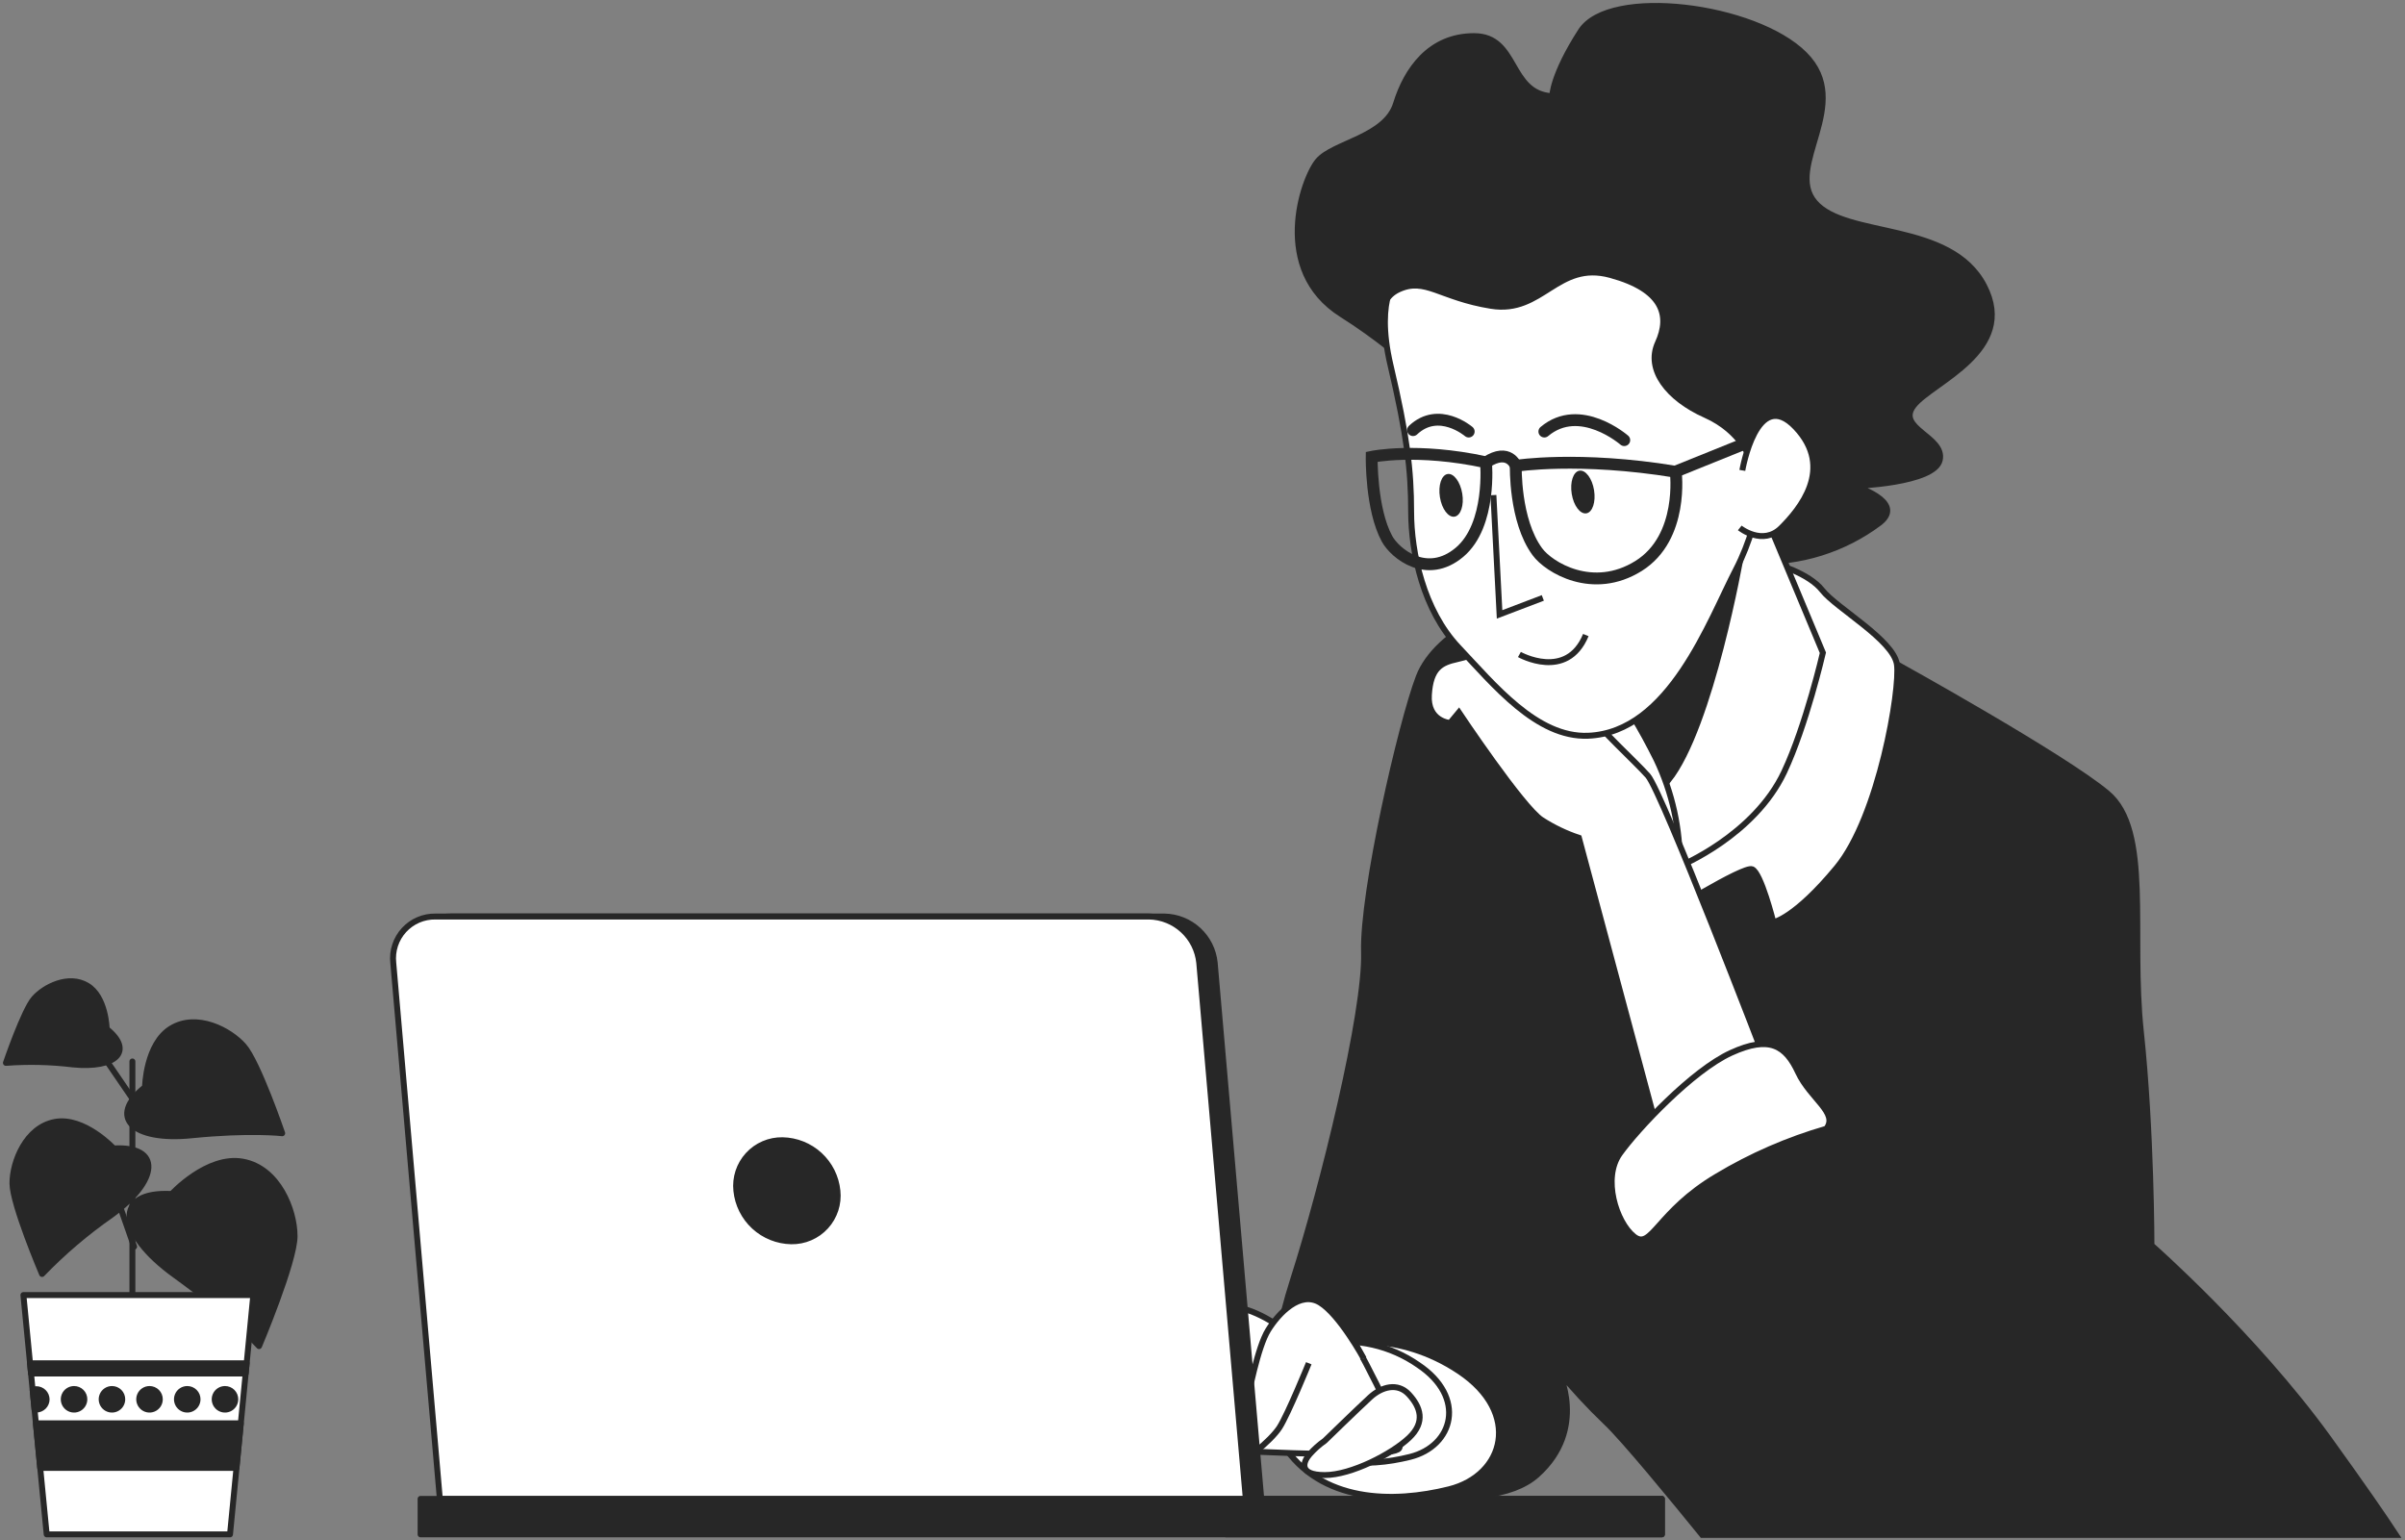 <?xml version="1.0" encoding="UTF-8"?> <svg xmlns="http://www.w3.org/2000/svg" width="406" height="260" viewBox="0 0 406 260" fill="none"><rect x="0" y="0" width="406" height="260" fill="#808080" stroke="none"/><path d="M22.64 210.478L18.59 198.898" stroke="#272727" stroke-linecap="round" stroke-linejoin="round"></path><path d="M22.35 179.208V222.348" stroke="#272727" stroke-linecap="round" stroke-linejoin="round"></path><path d="M28.99 201.588C28.99 201.588 34.99 195.038 40.99 196.128C46.99 197.218 49.73 204.328 49.73 208.698C49.73 213.068 43.73 227.268 43.73 227.268C43.73 227.268 39.36 222.358 29.52 215.268C19.68 208.178 19.15 201.038 28.99 201.588Z" fill="#272727" stroke="#272727" stroke-linecap="round" stroke-linejoin="round"></path><path d="M28.99 201.588C34.141 204.506 38.315 208.878 40.99 214.158" stroke="#272727" stroke-linecap="round" stroke-linejoin="round"></path><path d="M19.19 193.898C19.19 193.898 14.19 188.508 9.28 189.418C4.37 190.328 2.09 196.188 2.1 199.788C2.11 203.388 7.1 215.088 7.1 215.088C10.656 211.402 14.565 208.073 18.77 205.148C26.86 199.278 27.3 193.428 19.19 193.898Z" fill="#272727" stroke="#272727" stroke-linecap="round" stroke-linejoin="round"></path><path d="M19.19 193.898C14.946 196.306 11.511 199.918 9.32 204.278" stroke="#272727" stroke-linecap="round" stroke-linejoin="round"></path><path d="M23.22 186.739L15.69 175.729" stroke="#272727" stroke-linecap="round" stroke-linejoin="round"></path><path d="M24.48 183.548C24.48 183.548 24.6 176.228 28.91 173.618C33.22 171.008 38.77 173.888 41.16 176.618C43.55 179.348 47.64 191.328 47.64 191.328C47.64 191.328 42.26 190.678 32.31 191.678C22.36 192.678 18.12 188.588 24.48 183.548Z" fill="#272727" stroke="#272727" stroke-linecap="round" stroke-linejoin="round"></path><path d="M24.48 183.548C29.252 182.526 34.22 182.936 38.76 184.728" stroke="#272727" stroke-linecap="round" stroke-linejoin="round"></path><path d="M18.01 173.728C18.01 173.728 17.92 168.338 14.75 166.418C11.58 164.498 7.48 166.618 5.75 168.598C4.02 170.578 1 179.448 1 179.448C4.76 179.167 8.538 179.254 12.28 179.708C19.58 180.438 22.64 177.438 18.01 173.728Z" fill="#272727" stroke="#272727" stroke-linecap="round" stroke-linejoin="round"></path><path d="M18.01 173.729C14.497 172.976 10.841 173.278 7.5 174.599" stroke="#272727" stroke-linecap="round" stroke-linejoin="round"></path><path d="M3.95 218.648H42.76L38.83 259.048H7.88L3.95 218.648Z" fill="white" stroke="#272727" stroke-linecap="round" stroke-linejoin="round"></path><path d="M14.24 236.248C14.24 236.592 14.138 236.929 13.947 237.215C13.756 237.501 13.484 237.724 13.166 237.856C12.848 237.988 12.498 238.022 12.161 237.955C11.823 237.888 11.513 237.722 11.27 237.479C11.027 237.235 10.861 236.925 10.794 236.588C10.726 236.25 10.761 235.9 10.893 235.582C11.024 235.265 11.247 234.993 11.534 234.802C11.82 234.61 12.156 234.508 12.5 234.508C12.729 234.507 12.956 234.551 13.168 234.638C13.379 234.725 13.572 234.853 13.733 235.015C13.895 235.177 14.024 235.369 14.11 235.581C14.197 235.793 14.242 236.019 14.24 236.248Z" fill="#272727" stroke="#272727" stroke-linecap="round" stroke-linejoin="round"></path><path d="M20.64 236.248C20.64 236.592 20.538 236.929 20.347 237.215C20.156 237.501 19.884 237.724 19.566 237.856C19.248 237.988 18.898 238.022 18.561 237.955C18.223 237.888 17.913 237.722 17.67 237.479C17.426 237.235 17.261 236.925 17.194 236.588C17.126 236.25 17.161 235.9 17.293 235.582C17.424 235.265 17.647 234.993 17.933 234.802C18.22 234.61 18.556 234.508 18.9 234.508C19.129 234.507 19.356 234.551 19.567 234.638C19.779 234.725 19.972 234.853 20.133 235.015C20.295 235.177 20.423 235.369 20.51 235.581C20.597 235.793 20.641 236.019 20.64 236.248Z" fill="#272727" stroke="#272727" stroke-linecap="round" stroke-linejoin="round"></path><path d="M41.47 231.898H5.24L5.07 230.168H41.64L41.47 231.898Z" fill="#272727" stroke="#272727" stroke-linecap="round" stroke-linejoin="round"></path><path d="M6.79 247.828L6.06 240.298H40.65L39.92 247.828H6.79Z" fill="#272727" stroke="#272727" stroke-linecap="round" stroke-linejoin="round"></path><path d="M7.87 236.249C7.87 236.477 7.825 236.702 7.737 236.913C7.65 237.123 7.522 237.315 7.36 237.475C7.198 237.636 7.006 237.763 6.795 237.85C6.584 237.936 6.358 237.98 6.13 237.979H5.83L5.51 234.659C5.708 234.582 5.918 234.542 6.13 234.539C6.586 234.539 7.025 234.718 7.35 235.038C7.675 235.357 7.862 235.792 7.87 236.249Z" fill="#272727" stroke="#272727" stroke-linecap="round" stroke-linejoin="round"></path><path d="M26.98 236.248C26.98 236.592 26.878 236.929 26.687 237.215C26.495 237.501 26.224 237.724 25.906 237.856C25.588 237.988 25.238 238.022 24.901 237.955C24.563 237.888 24.253 237.722 24.01 237.479C23.766 237.235 23.601 236.925 23.533 236.588C23.466 236.25 23.501 235.9 23.632 235.582C23.764 235.265 23.987 234.993 24.273 234.802C24.559 234.61 24.896 234.508 25.24 234.508C25.469 234.507 25.696 234.551 25.907 234.638C26.119 234.725 26.311 234.853 26.473 235.015C26.635 235.177 26.763 235.369 26.85 235.581C26.937 235.793 26.981 236.019 26.98 236.248Z" fill="#272727" stroke="#272727" stroke-linecap="round" stroke-linejoin="round"></path><path d="M39.72 236.248C39.72 236.592 39.618 236.929 39.427 237.215C39.236 237.501 38.964 237.724 38.646 237.856C38.328 237.988 37.978 238.022 37.641 237.955C37.303 237.888 36.993 237.722 36.75 237.479C36.507 237.235 36.341 236.925 36.274 236.588C36.206 236.25 36.241 235.9 36.373 235.582C36.504 235.265 36.727 234.993 37.014 234.802C37.3 234.61 37.636 234.508 37.98 234.508C38.209 234.507 38.436 234.551 38.648 234.638C38.859 234.725 39.052 234.853 39.214 235.015C39.375 235.177 39.504 235.369 39.59 235.581C39.677 235.793 39.721 236.019 39.72 236.248Z" fill="#272727" stroke="#272727" stroke-linecap="round" stroke-linejoin="round"></path><path d="M33.35 236.248C33.35 236.592 33.248 236.929 33.057 237.215C32.866 237.501 32.594 237.724 32.276 237.856C31.958 237.988 31.608 238.022 31.271 237.955C30.933 237.888 30.623 237.722 30.38 237.479C30.136 237.235 29.971 236.925 29.904 236.588C29.836 236.25 29.871 235.9 30.003 235.582C30.134 235.265 30.357 234.993 30.643 234.802C30.93 234.61 31.266 234.508 31.61 234.508C31.839 234.507 32.066 234.551 32.278 234.638C32.489 234.725 32.682 234.853 32.843 235.015C33.005 235.177 33.133 235.369 33.22 235.581C33.307 235.793 33.351 236.019 33.35 236.248Z" fill="#272727" stroke="#272727" stroke-linecap="round" stroke-linejoin="round"></path><path d="M287.37 259.149C282.57 253.229 274 242.789 271.05 240.049C268.213 237.331 265.541 234.446 263.05 231.409C263.05 231.409 268.12 241.239 259.48 248.989C250.84 256.739 225.2 250.779 219.54 246.609C213.88 242.439 213.28 231.709 218.34 215.909C223.4 200.109 230.57 170.909 230.27 160.769C229.97 150.629 236.53 122.019 239.51 114.269C242.49 106.519 254.71 100.859 267.23 98.179C279.75 95.499 313.43 109.499 313.43 109.499L320.28 112.179C320.28 112.179 348.28 127.679 355.75 133.939C363.22 140.199 359.63 157.489 361.41 174.179C363.19 190.869 363.2 210.249 363.2 210.249C363.2 210.249 380.49 225.449 393.01 242.729C399.01 251.049 402.5 256.119 404.48 259.149H287.37Z" fill="#272727" stroke="#272727" stroke-miterlimit="10"></path><path d="M225.9 226.859C225.9 226.859 235.9 224.509 246.38 231.539C256.86 238.569 254 249.099 244.63 251.439C235.26 253.779 222.97 253.779 216.53 243.829C210.09 233.879 221.21 226.269 225.9 226.859Z" fill="white" stroke="#272727" stroke-miterlimit="10"></path><path d="M223.41 226.769C229.016 225.879 234.748 227.19 239.41 230.429C247.63 235.909 245.35 244.139 238.04 245.969C230.73 247.799 221.13 247.799 216.1 240.029C211.07 232.259 219.76 226.319 223.41 226.769Z" fill="white" stroke="#272727" stroke-miterlimit="10"></path><path d="M246.55 160.109C246.22 154.669 246.01 150.959 246.01 150.629" stroke="#272727" stroke-miterlimit="10"></path><path d="M263 231.409C263 231.409 252.27 220.979 250.49 209.049C249.38 201.699 247.94 181.669 247 167.099" stroke="#272727" stroke-miterlimit="10"></path><path d="M233.87 180.309C236.57 188.989 241.57 202.019 249.29 210.839" stroke="#272727" stroke-miterlimit="10"></path><path d="M231.41 171.199C231.41 171.199 231.83 173.199 232.72 176.399" stroke="#272727" stroke-miterlimit="10"></path><path d="M232.35 205.188C237.62 211.226 243.847 216.358 250.78 220.378" stroke="#272727" stroke-miterlimit="10"></path><path d="M227.24 198.619C228.332 200.265 229.518 201.847 230.79 203.359" stroke="#272727" stroke-miterlimit="10"></path><path d="M216.8 223.959C226.746 220.945 237.389 221.151 247.21 224.549C263.9 230.219 262.11 243.029 260.62 245.119" stroke="#272727" stroke-miterlimit="10"></path><path d="M262.04 16.249C262.04 16.249 262.04 12.739 266.87 5.249C271.7 -2.241 296.29 0.859 304.63 9.199C312.97 17.539 301.12 28.079 306.39 34.199C311.66 40.319 329.22 37.269 334.93 48.249C340.64 59.229 326.15 64.489 323.07 68.439C319.99 72.389 328.34 73.709 327.46 77.659C326.58 81.609 312.98 82.049 312.98 82.049C312.98 82.049 321.76 84.689 317.37 88.199C311.32 92.774 303.868 95.103 296.29 94.789C287.51 94.349 289.71 77.219 290.58 64.489C291.45 51.759 280.05 37.709 266.87 39.019C253.69 40.329 239.65 55.269 241.87 61.859C244.09 68.449 238.36 60.539 226.5 53.069C214.64 45.599 219.91 30.239 222.5 27.169C225.09 24.099 233.91 23.219 235.67 17.509C237.43 11.799 241.38 6.099 248.84 6.099C256.3 6.099 254.58 15.809 262.04 16.249Z" fill="#272727" stroke="#272727" stroke-miterlimit="10"></path><path d="M299.64 95.189C299.64 95.189 305.3 96.679 307.64 99.669C309.98 102.659 319.64 108.039 320.23 112.179C320.82 116.319 317.23 137.819 310.1 146.459C302.97 155.099 299.37 155.699 299.37 155.699C299.37 155.699 297.28 147.359 295.79 146.759C294.3 146.159 280.59 154.759 280.59 154.759C280.59 154.759 278.21 140.759 276.71 140.759C275.21 140.759 270.46 145.529 270.46 145.529C270.46 145.529 268.67 133.599 269.86 124.359C271.05 115.119 278.8 103.799 284.46 99.919C290.12 96.039 294.64 92.509 299.64 95.189Z" fill="white" stroke="#272727" stroke-miterlimit="10"></path><path d="M296.73 83.869L307.73 110.209C307.73 110.209 304.9 122.479 301.18 130.369C296.11 141.099 283.58 146.209 283.58 146.209C283.66 139.985 282.309 133.827 279.63 128.209C277.127 123.134 274.19 118.286 270.85 113.719C270.85 113.719 290.58 94.409 296.73 83.869Z" fill="white" stroke="#272727" stroke-miterlimit="10"></path><path d="M293.89 93.859C293.89 93.859 288.84 122.729 281.62 131.749L274.77 118.749L292.77 90.599L293.89 93.859Z" fill="#272727" stroke="#272727" stroke-miterlimit="10"></path><path d="M298.18 179.549C298.18 179.549 280.59 133.639 278.18 130.959C275.77 128.279 270.43 123.509 268.04 120.229C265.65 116.949 259.1 108.609 256.71 108.609C254.32 108.609 248.71 110.689 245.98 111.289C243.25 111.889 241.51 112.779 241.22 117.289C240.93 121.799 244.79 122.059 244.79 122.059L246.28 120.269C246.28 120.269 257.01 136.369 260.28 138.449C262.234 139.706 264.337 140.714 266.54 141.449L280.85 194.809L298.18 179.549Z" fill="white" stroke="#272727" stroke-miterlimit="10"></path><path d="M236.14 46.428C236.14 46.428 231.97 49.908 234.75 61.709C237.53 73.508 238.22 79.418 238.22 86.368C238.22 93.319 240.3 103.039 246.22 109.289C252.14 115.539 259.41 124.569 268.09 124.219C281.84 123.669 288.58 104.769 293.09 96.088C297.6 87.409 298.64 75.599 298.64 70.739C298.64 65.879 297.95 54.419 291.7 45.739C285.45 37.059 268.43 33.589 261.14 34.629C253.85 35.669 244.82 36.709 236.14 46.428Z" fill="white" stroke="#272727" stroke-miterlimit="10"></path><path d="M295.52 77.689C295.52 77.689 294.13 72.829 287.88 70.049C281.63 67.269 277.81 62.409 279.88 57.889C281.95 53.369 280.88 48.889 271.88 46.429C262.88 43.969 260.42 53.029 251.74 51.639C243.06 50.249 240.63 46.779 236.12 48.859C231.61 50.939 233.69 56.859 233.69 56.859C233.69 56.859 228.13 46.789 238.89 35.329C249.65 23.869 275.7 19.699 293.76 32.899C311.82 46.099 301.4 76.999 301.4 76.999C301.4 76.999 300.38 78.379 295.52 77.689Z" fill="#272727" stroke="#272727" stroke-miterlimit="10"></path><path d="M252.11 83.589L253.15 103.729L260.45 100.949" stroke="#272727" stroke-miterlimit="10"></path><path d="M256.5 110.5C256.5 110.5 264.5 115 267.71 107.219" stroke="#272727" stroke-miterlimit="10"></path><path d="M265.33 83.379C265.65 85.379 266.76 86.839 267.8 86.669C268.84 86.499 269.42 84.749 269.1 82.759C268.78 80.769 267.67 79.299 266.63 79.469C265.59 79.639 265.01 81.389 265.33 83.379Z" fill="#272727"></path><path d="M243.08 83.939C243.4 85.939 244.51 87.399 245.55 87.229C246.59 87.059 247.18 85.309 246.85 83.329C246.52 81.349 245.42 79.859 244.38 80.029C243.34 80.199 242.76 81.949 243.08 83.939Z" fill="#272727"></path><path d="M274.2 74.309C274.2 74.309 266.73 67.799 260.71 72.859" stroke="#272727" stroke-width="2" stroke-miterlimit="10" stroke-linecap="round"></path><path d="M247.94 72.859C247.94 72.859 242.88 68.529 238.54 72.619" stroke="#272727" stroke-width="2" stroke-miterlimit="10" stroke-linecap="round"></path><path d="M255.89 78.648C255.89 78.648 266.49 76.959 282.89 79.648C282.89 79.648 284.33 90.728 276.62 95.549C268.91 100.369 261.44 95.788 259.52 93.138C255.64 87.859 255.89 78.648 255.89 78.648Z" stroke="#272727" stroke-width="2" stroke-miterlimit="10"></path><path d="M231.56 77.129C231.56 77.129 239.14 75.519 250.86 78.049C250.86 78.049 251.86 88.649 246.38 93.249C240.9 97.849 235.52 93.479 234.14 90.949C231.42 85.939 231.56 77.129 231.56 77.129Z" stroke="#272727" stroke-width="2" stroke-miterlimit="10"></path><path d="M255.89 78.648C255.89 78.648 254.75 75.529 250.89 78.049" stroke="#272727" stroke-width="2" stroke-miterlimit="10"></path><path d="M299.02 73.099L282.88 79.609" stroke="#272727" stroke-width="2" stroke-miterlimit="10"></path><path d="M294.13 79.419C294.13 79.419 296.56 65.189 303.13 72.129C309.7 79.069 303.82 86.019 300.7 89.129C297.58 92.239 293.7 89.129 293.7 89.129" fill="white"></path><path d="M294.13 79.419C294.13 79.419 296.56 65.189 303.13 72.129C309.7 79.069 303.82 86.019 300.7 89.129C297.58 92.239 293.7 89.129 293.7 89.129" stroke="#272727" stroke-miterlimit="10"></path><path d="M320.15 149.579C315.871 157.517 312.976 166.127 311.59 175.039C309.5 189.349 309.8 192.039 309.8 192.039L299.37 179.529C299.37 179.529 282.37 191.449 279.7 195.319C277.03 199.189 276.7 200.389 276.7 200.389C276.7 200.389 276.7 223.639 286.54 237.649C296.38 251.659 301.15 251.649 310.68 251.649C320.21 251.649 332.44 242.699 339 227.799C345.56 212.899 350.93 191.169 352.12 189.039C353.31 186.909 357.19 175.039 357.19 175.039" fill="#272727"></path><path d="M320.15 149.579C315.871 157.517 312.976 166.127 311.59 175.039C309.5 189.349 309.8 192.039 309.8 192.039L299.37 179.529C299.37 179.529 282.37 191.449 279.7 195.319C277.03 199.189 276.7 200.389 276.7 200.389C276.7 200.389 276.7 223.639 286.54 237.649C296.38 251.659 301.15 251.649 310.68 251.649C320.21 251.649 332.44 242.699 339 227.799C345.56 212.899 350.93 191.169 352.12 189.039C353.31 186.909 357.19 175.039 357.19 175.039" stroke="#272727" stroke-miterlimit="10"></path><path d="M324.06 209.529C325.15 210.809 326.06 211.879 326.79 212.629" stroke="#272727" stroke-miterlimit="10"></path><path d="M309.8 192.039C309.8 192.039 315.37 199.039 320.37 205.089" stroke="#272727" stroke-miterlimit="10"></path><path d="M308.31 190.569C301.827 192.44 295.615 195.146 289.83 198.619C279.7 204.619 278.83 211.139 275.83 208.759C272.83 206.379 270.47 198.919 273.45 194.759C276.43 190.599 285.67 180.759 292.22 177.759C298.77 174.759 301.46 176.559 303.55 181.039C305.64 185.519 310.4 187.889 308.31 190.569Z" fill="white" stroke="#272727" stroke-miterlimit="10"></path><path d="M308.64 214.969C308.562 217.807 308.132 220.626 307.36 223.359" stroke="#272727" stroke-miterlimit="10"></path><path d="M308.31 190.569C308.31 190.569 309.02 200.569 308.87 209.879" stroke="#272727" stroke-miterlimit="10"></path><path d="M298.18 195.639C298.18 195.639 296.09 207.269 293.7 212.329" stroke="#272727" stroke-miterlimit="10"></path><path d="M227.53 224.549C227.53 224.549 237.67 242.439 236.18 244.549C234.69 246.659 201.6 244.549 201.6 244.549L199.82 237.399C199.82 237.399 192.96 240.079 187.59 240.079C182.22 240.079 186.4 238.589 188.19 236.799C189.98 235.009 200.41 228.459 201.31 227.859C202.21 227.259 219.49 222.759 227.53 224.549Z" fill="white" stroke="#272727" stroke-miterlimit="10"></path><path d="M205.94 222.489C205.94 222.489 201.15 221.048 199.87 224.088C198.59 227.128 199.23 240.089 199.71 243.409C200.19 246.729 202.42 246.599 203.38 243.409C204.34 240.219 206.58 222.969 206.58 222.969L205.94 222.489Z" fill="white" stroke="#272727" stroke-miterlimit="10"></path><path d="M216 223.929C216 223.929 208.81 218.979 206.73 221.529C204.65 224.079 202.73 244.209 202.1 245.649C201.47 247.089 204.82 248.199 206.1 246.759C207.38 245.319 211.05 237.979 212.16 235.269C213.27 232.559 216 223.929 216 223.929Z" fill="white" stroke="#272727" stroke-miterlimit="10"></path><path d="M230.21 229.359C230.21 229.359 226.21 222.008 222.86 219.938C219.51 217.868 215.86 221.689 214.08 224.569C212.3 227.449 210.89 234.948 210.08 238.618C209.27 242.288 207.08 246.439 208.32 246.919C209.56 247.399 214.55 243.249 215.99 241.019C217.43 238.789 220.94 230.159 220.94 230.159" fill="white"></path><path d="M230.21 229.359C230.21 229.359 226.21 222.008 222.86 219.938C219.51 217.868 215.86 221.689 214.08 224.569C212.3 227.449 210.89 234.948 210.08 238.618C209.27 242.288 207.08 246.439 208.32 246.919C209.56 247.399 214.55 243.249 215.99 241.019C217.43 238.789 220.94 230.159 220.94 230.159" stroke="#272727" stroke-miterlimit="10"></path><path d="M223.64 243.249C223.64 243.249 229.39 237.659 231.31 235.899C233.23 234.139 235.94 233.349 237.85 235.429C239.76 237.509 240.73 240.059 237.85 242.769C234.97 245.479 228.13 249.039 223.64 249.039C219.15 249.039 219.97 246.799 221.09 245.529C221.847 244.671 222.703 243.905 223.64 243.249Z" fill="white" stroke="#272727" stroke-miterlimit="10"></path><path d="M280.55 259.049H71V253.059L280.55 253.059V259.049Z" fill="#272727" stroke="#272727" stroke-linecap="round" stroke-linejoin="round"></path><path d="M280.55 259.049H206.99V253.059H280.55V259.049Z" fill="#272727" stroke="#272727" stroke-linecap="round" stroke-linejoin="round"></path><path d="M212.92 253.039H76.86L69 162.549C68.892 161.554 68.997 160.548 69.308 159.598C69.618 158.647 70.128 157.773 70.802 157.034C71.477 156.296 72.3 155.709 73.219 155.313C74.138 154.917 75.13 154.722 76.13 154.739H196.58C198.704 154.779 200.739 155.596 202.301 157.035C203.864 158.474 204.845 160.436 205.06 162.549L212.92 253.039Z" fill="#272727" stroke="#272727" stroke-linecap="round" stroke-linejoin="round"></path><path d="M210.31 253.039H74.25L66.39 162.549C66.282 161.554 66.386 160.548 66.697 159.598C67.008 158.647 67.517 157.773 68.192 157.034C68.866 156.296 69.69 155.709 70.609 155.313C71.527 154.917 72.519 154.722 73.52 154.739H193.97C196.093 154.779 198.129 155.596 199.691 157.035C201.254 158.474 202.235 160.436 202.45 162.549L210.31 253.039Z" fill="white" stroke="#272727" stroke-linecap="round" stroke-linejoin="round"></path><path d="M141.37 201.039C141.136 198.729 140.063 196.586 138.354 195.014C136.646 193.442 134.421 192.551 132.1 192.509C131.008 192.49 129.923 192.703 128.92 193.135C127.916 193.567 127.016 194.208 126.279 195.015C125.542 195.822 124.986 196.776 124.646 197.815C124.307 198.853 124.192 199.952 124.31 201.039C124.545 203.348 125.617 205.492 127.326 207.064C129.034 208.636 131.259 209.527 133.58 209.569C134.673 209.588 135.757 209.374 136.76 208.942C137.764 208.51 138.664 207.869 139.401 207.062C140.138 206.256 140.694 205.301 141.034 204.263C141.373 203.224 141.488 202.125 141.37 201.039Z" fill="#272727" stroke="#272727" stroke-linecap="round" stroke-linejoin="round"></path></svg> 